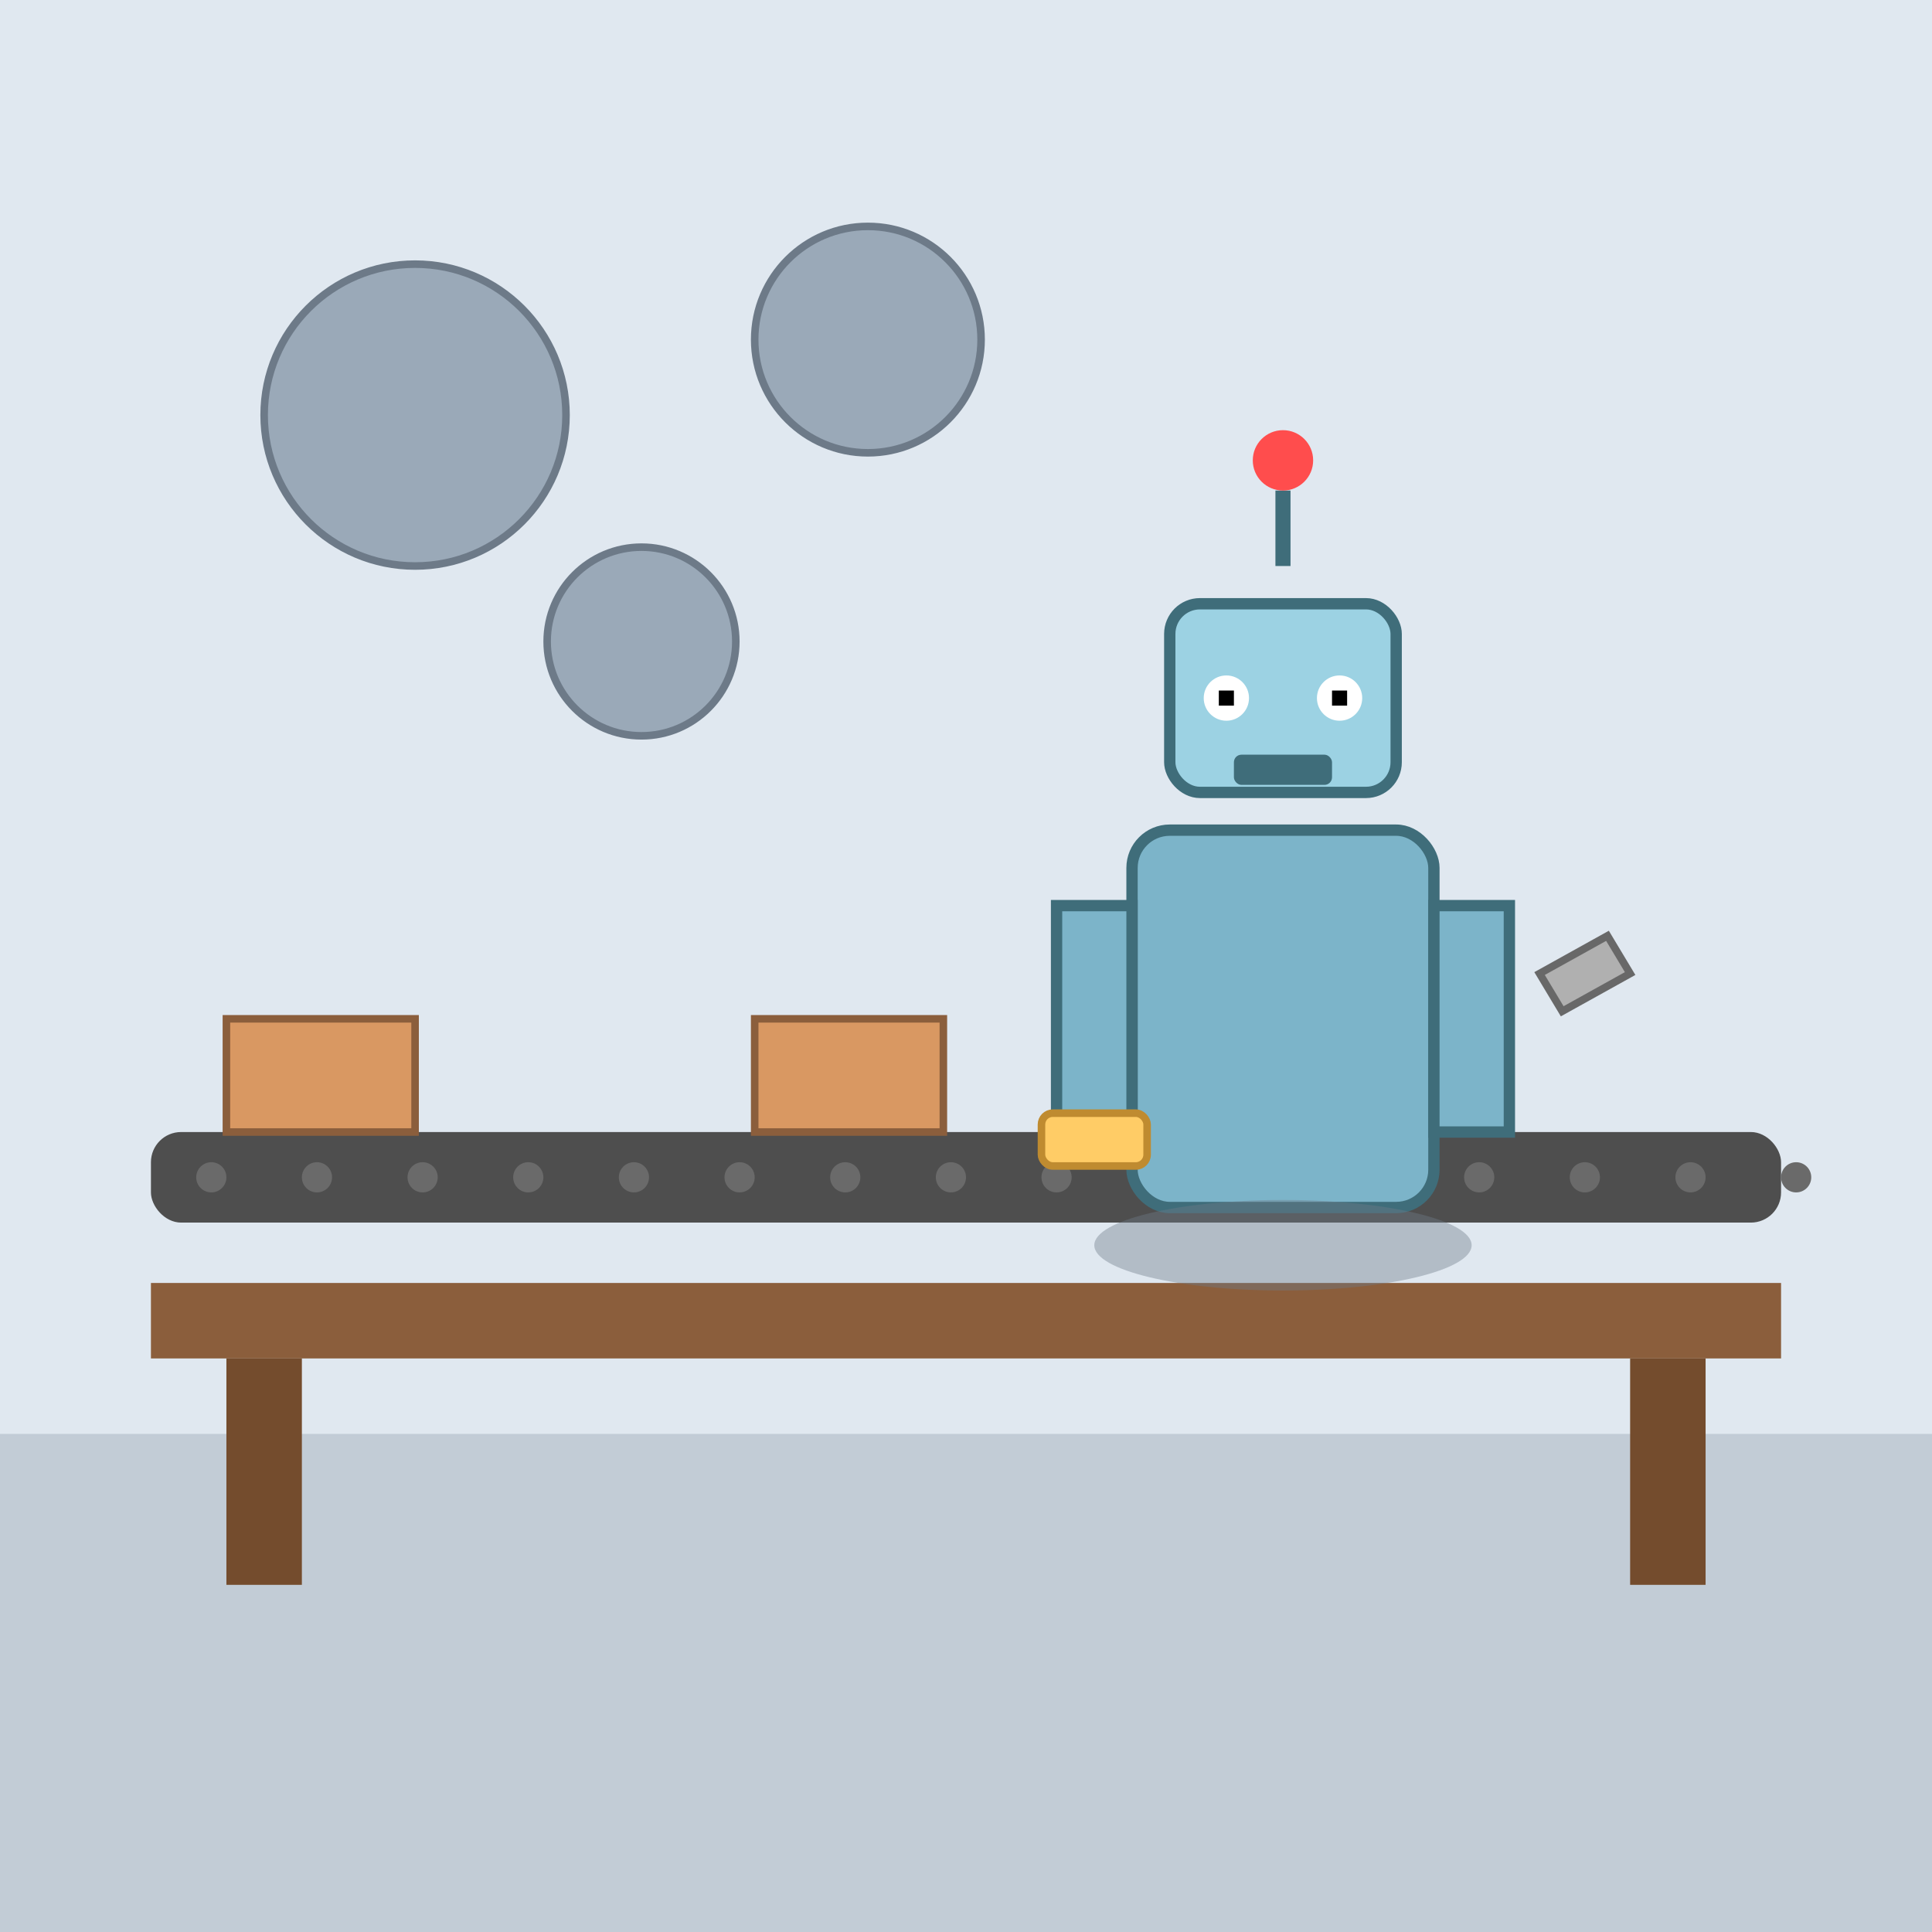 <!--

Generated by DrawGPT.
Free, open source, AI generated images in SVG, PNG, and HTML Canvas format.
https://drawgpt.ai

Created: 2025-05-13T14:02:17+00:00
-->
<svg id="svgRoot" xmlns="http://www.w3.org/2000/svg" xmlns:xlink="http://www.w3.org/1999/xlink"
     viewBox="0 0 512 512" width="512" height="512">
  <title>Robot Busy Building Wonders</title>
  <desc>This bot nails DIY: boxes slide, gears spin, eyes blink—no coffee required!</desc>

  <!-- BACKGROUND -->
  <rect id="bgRect" class="background" x="0" y="0" width="512" height="512" fill="#e0e8f0"/>
  <rect id="floor" class="floor" x="0" y="380" width="512" height="132" fill="#c2ccd6"/>

  <!-- STATIC WORKBENCH -->
  <rect id="benchTop" class="bench" x="40" y="340" width="432" height="20" fill="#8b5e3c"/>
  <rect id="benchLegL" class="bench" x="60" y="360" width="20" height="60" fill="#744c2d"/>
  <rect id="benchLegR" class="bench" x="432" y="360" width="20" height="60" fill="#744c2d"/>

  <!-- CONVEYOR BELT -->
  <g id="conveyor" class="conveyor">
    <rect id="belt" class="belt" x="40" y="300" width="432" height="24" fill="#4e4e4e" rx="8"/>
    <!-- Belt dots -->
    <g id="beltDots" class="beltDots" fill="#6a6a6a">
      <!-- 16 evenly spaced dots -->
      <circle id="d0" cx="56" cy="312" r="4"/>
      <circle id="d1" cx="84" cy="312" r="4"/>
      <circle id="d2" cx="112" cy="312" r="4"/>
      <circle id="d3" cx="140" cy="312" r="4"/>
      <circle id="d4" cx="168" cy="312" r="4"/>
      <circle id="d5" cx="196" cy="312" r="4"/>
      <circle id="d6" cx="224" cy="312" r="4"/>
      <circle id="d7" cx="252" cy="312" r="4"/>
      <circle id="d8" cx="280" cy="312" r="4"/>
      <circle id="d9" cx="308" cy="312" r="4"/>
      <circle id="d10" cx="336" cy="312" r="4"/>
      <circle id="d11" cx="364" cy="312" r="4"/>
      <circle id="d12" cx="392" cy="312" r="4"/>
      <circle id="d13" cx="420" cy="312" r="4"/>
      <circle id="d14" cx="448" cy="312" r="4"/>
      <circle id="d15" cx="476" cy="312" r="4"/>
    </g>
    <!-- Boxes -->
    <rect id="box1" class="box" x="60" y="270" width="50" height="30" fill="#d99862" stroke="#8b5e3c" stroke-width="2">
      <animateTransform attributeName="transform" attributeType="XML" type="translate"
                        from="0 0" to="332 0" dur="5s" repeatCount="indefinite"/>
    </rect>
    <rect id="box2" class="box" x="200" y="270" width="50" height="30" fill="#d99862" stroke="#8b5e3c" stroke-width="2">
      <animateTransform attributeName="transform" attributeType="XML" type="translate"
                        from="0 0" to="332 0" dur="5s" repeatCount="indefinite"/>
    </rect>
  </g>

  <!-- GEARS ON WALL -->
  <g id="gearGroup" class="gears" fill="#9aa9b8" stroke="#6d7a88" stroke-width="2">
    <circle id="gear1" class="gear" cx="110" cy="110" r="40"/>
    <circle id="gear2" class="gear" cx="170" cy="170" r="25"/>
    <circle id="gear3" class="gear" cx="230" cy="90" r="30"/>
    <animateTransform xlink:href="#gear1" attributeName="transform" attributeType="XML"
                      type="rotate" from="0 110 110" to="360 110 110" dur="5s" repeatCount="indefinite"/>
    <animateTransform xlink:href="#gear2" attributeName="transform" attributeType="XML"
                      type="rotate" from="360 170 170" to="0 170 170" dur="5s" repeatCount="indefinite"/>
    <animateTransform xlink:href="#gear3" attributeName="transform" attributeType="XML"
                      type="rotate" from="0 230 90" to="360 230 90" dur="5s" repeatCount="indefinite"/>
  </g>

  <!-- ROBOT -->
  <g id="robot" class="robot">
    <!-- Body -->
    <rect id="robotBody" class="robotBody" x="300" y="220" width="80" height="100" rx="10" fill="#7cb4c9" stroke="#3f6d7a" stroke-width="3"/>
    <!-- Head -->
    <rect id="robotHead" class="robotHead" x="310" y="160" width="60" height="50" rx="8" fill="#9cd2e3" stroke="#3f6d7a" stroke-width="3"/>
    <!-- Antenna -->
    <line id="antenna" class="antenna" x1="340" y1="150" x2="340" y2="130" stroke="#3f6d7a" stroke-width="4"/>
    <circle id="antennaTip" class="antennaTip" cx="340" cy="122" r="8" fill="#ff4d4d">
      <animate attributeName="fill" values="#ff4d4d;#ffb84d;#ff4d4d" dur="5s" repeatCount="indefinite"/>
    </circle>
    <!-- Eyes -->
    <circle id="eyeLeft" class="eye" cx="325" cy="185" r="6" fill="#ffffff"/>
    <circle id="eyeRight" class="eye" cx="355" cy="185" r="6" fill="#ffffff"/>
    <rect id="pupilLeft" class="pupil" x="323" y="183" width="4" height="4" fill="#000000">
      <animate attributeName="y" values="183;185;183" dur="5s" repeatCount="indefinite"/>
    </rect>
    <rect id="pupilRight" class="pupil" x="353" y="183" width="4" height="4" fill="#000000">
      <animate attributeName="y" values="183;185;183" dur="5s" repeatCount="indefinite"/>
    </rect>
    <!-- Mouth -->
    <rect id="mouth" class="mouth" x="327" y="200" width="26" height="8" rx="2" fill="#3f6d7a"/>
    <!-- Left Arm -->
    <g id="armLeftGroup" class="arm">
      <rect id="armLeft" class="arm" x="280" y="240" width="20" height="60" fill="#7cb4c9" stroke="#3f6d7a" stroke-width="3"/>
      <rect id="handLeft" class="hand" x="276" y="295" width="28" height="14" rx="3" fill="#ffcc66" stroke="#bf8b30" stroke-width="2"/>
      <!-- Animate left arm waving -->
      <animateTransform xlink:href="#armLeftGroup" attributeName="transform" attributeType="XML"
                        type="rotate" values="0 290 240; -20 290 240; 0 290 240" dur="5s"
                        repeatCount="indefinite"/>
    </g>
    <!-- Right Arm -->
    <g id="armRightGroup" class="arm">
      <rect id="armRight" class="arm" x="380" y="240" width="20" height="60" fill="#7cb4c9" stroke="#3f6d7a" stroke-width="3"/>
      <!-- Wrench -->
      <path id="wrench" class="tool" d="M408 258 l18 -10 l6 10 l-18 10 z" fill="#b0b0b0" stroke="#686868" stroke-width="2"/>
      <!-- Animate right arm tightening -->
      <animateTransform xlink:href="#armRightGroup" attributeName="transform" attributeType="XML"
                        type="rotate" values="0 390 240; 20 390 240; 0 390 240" dur="5s"
                        repeatCount="indefinite"/>
    </g>
  </g>

  <!-- SPARKS -->
  <g id="sparks" class="sparks" fill="#ffd11a" stroke="#ff8c00" stroke-width="1">
    <polygon id="spark1" points="350,300 356,312 344,312" opacity="0">
      <animate attributeName="opacity" values="0;1;0" dur="0.5s" begin="0s;2.5s" repeatCount="indefinite"/>
    </polygon>
    <polygon id="spark2" points="370,310 376,322 364,322" opacity="0">
      <animate attributeName="opacity" values="0;1;0" dur="0.5s" begin="1.25s;3.75s" repeatCount="indefinite"/>
    </polygon>
  </g>

  <!-- SHADOW -->
  <ellipse id="robotShadow" class="shadow" cx="340" cy="330" rx="50" ry="12" fill="#6d7a88" opacity="0.4">
    <animate attributeName="opacity" values="0.4;0.6;0.4" dur="5s" repeatCount="indefinite"/>
  </ellipse>
</svg>